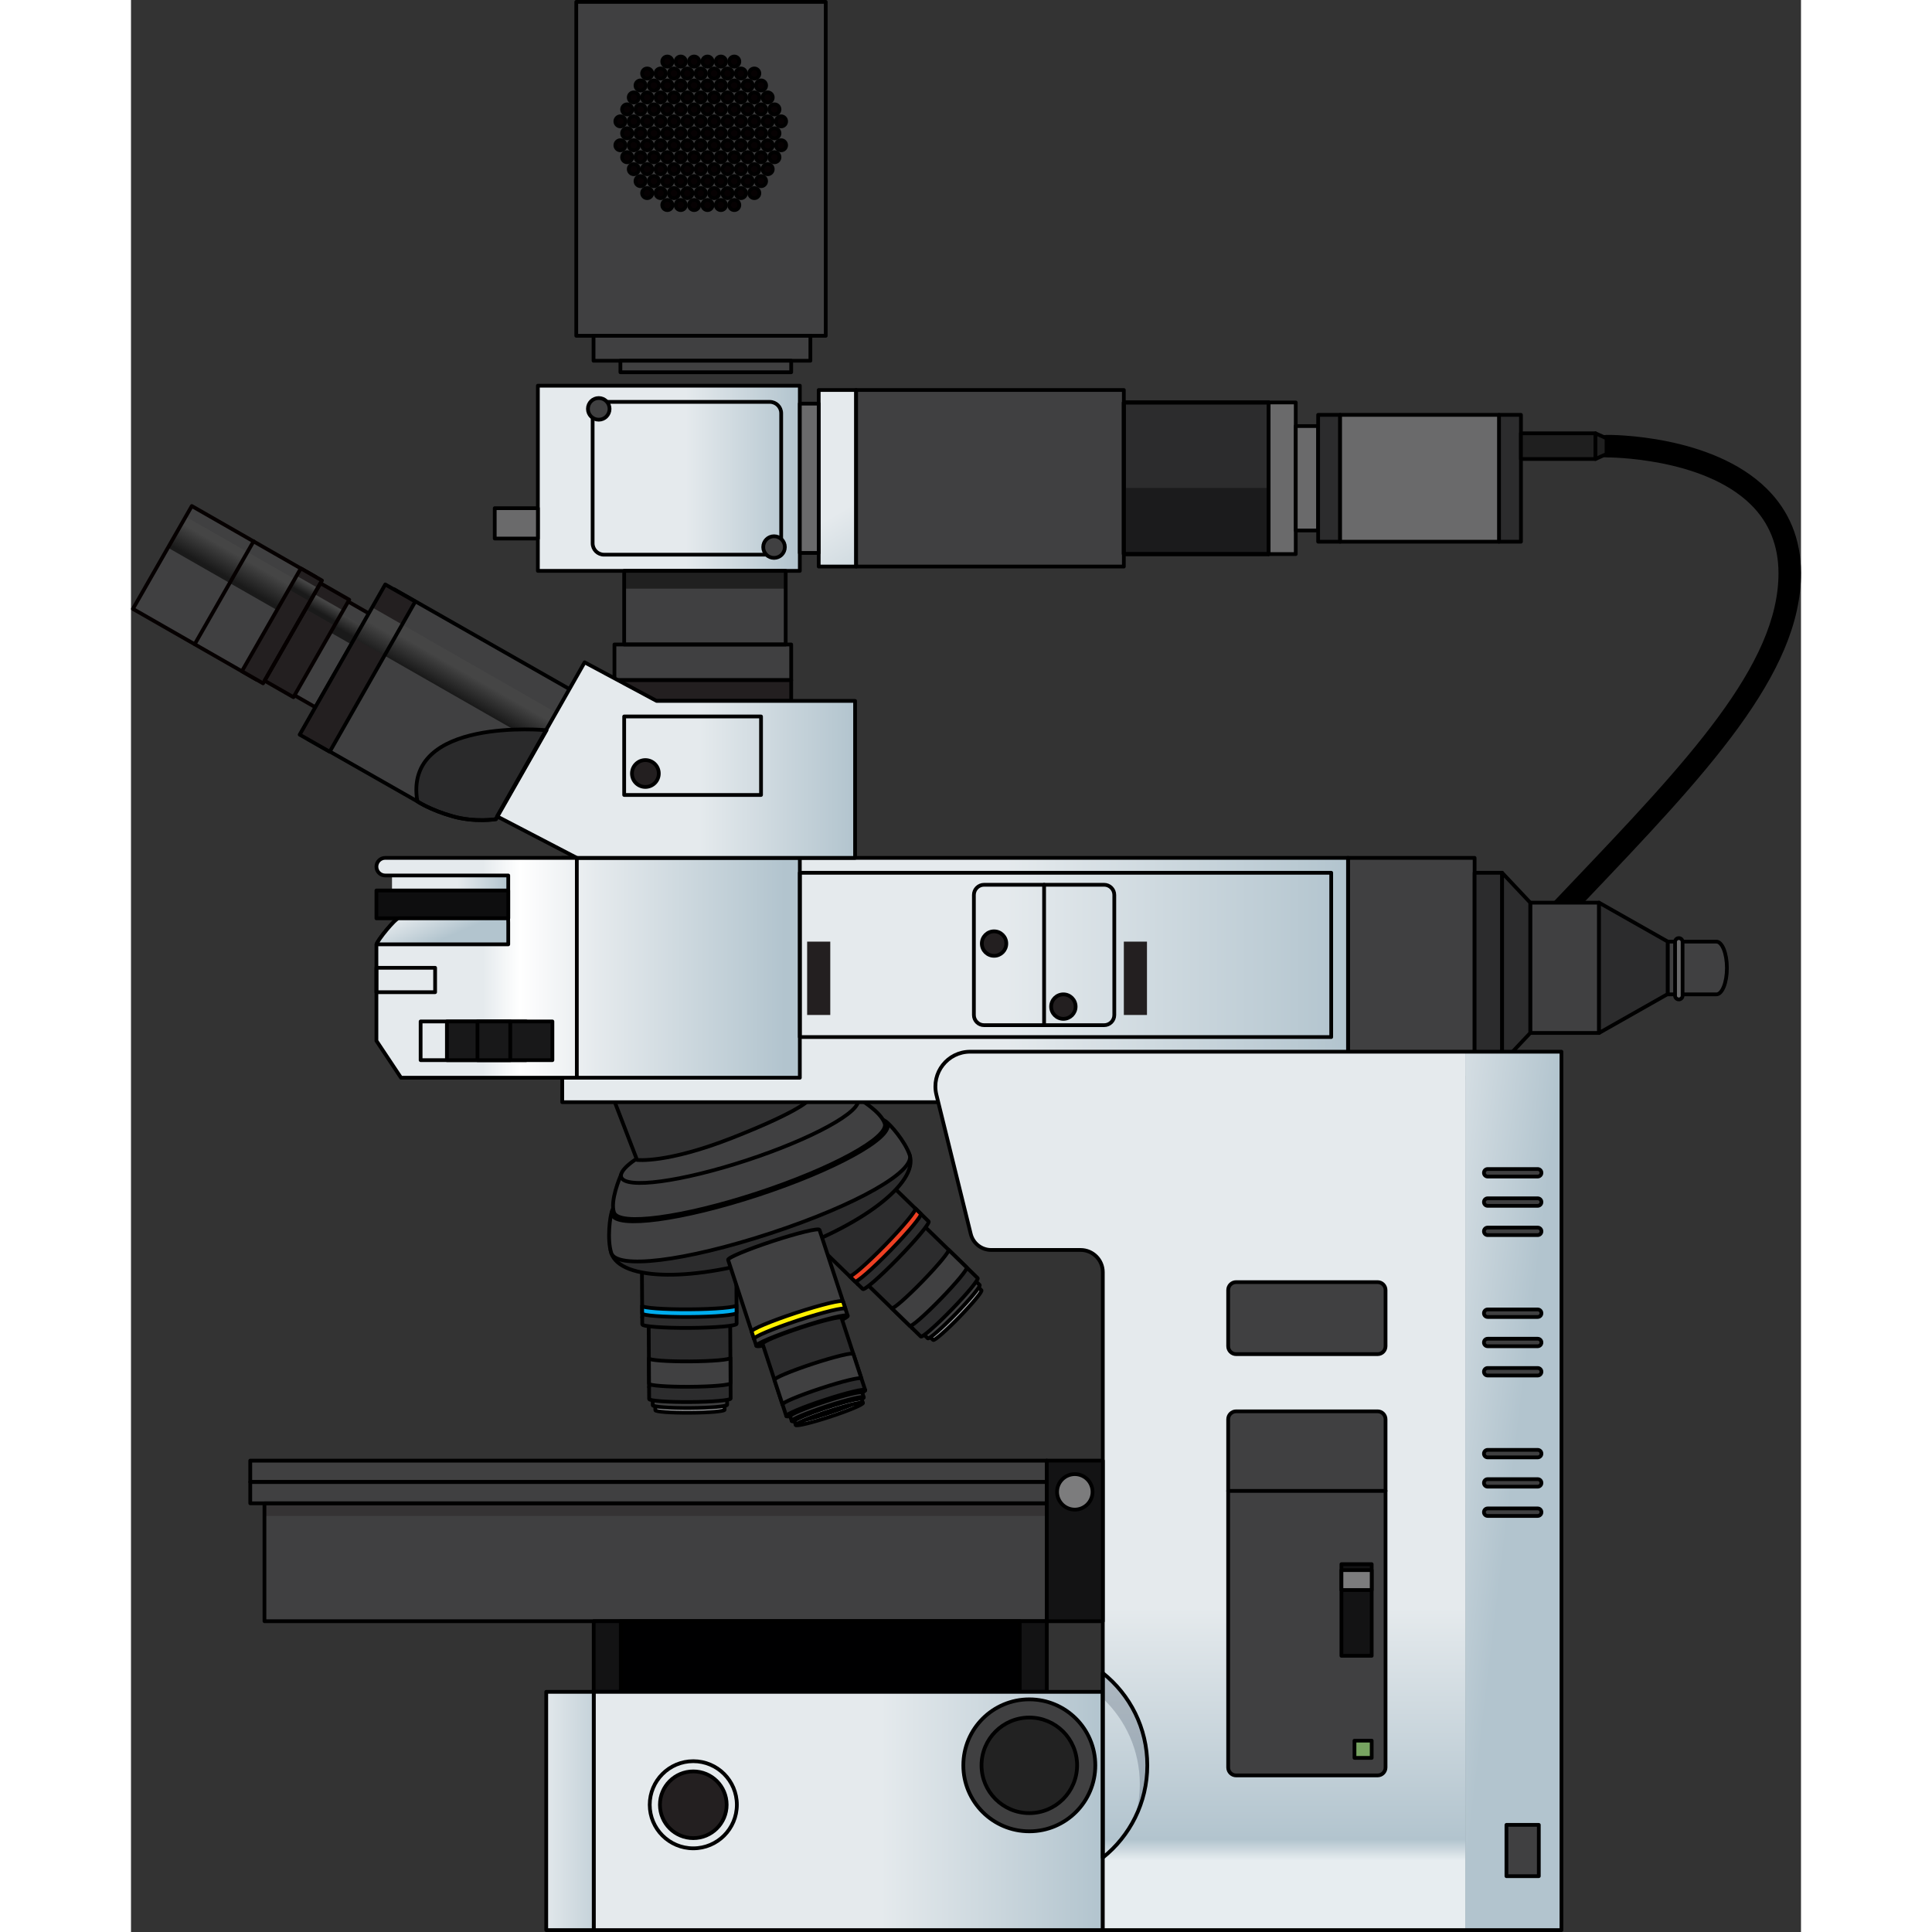 <?xml version="1.0" encoding="utf-8"?>
<!-- Created by: Science Figures, www.sciencefigures.org, Generator: Science Figures Editor -->
<svg version="1.1" id="Layer_1" xmlns="http://www.w3.org/2000/svg" xmlns:xlink="http://www.w3.org/1999/xlink" 
	 width="800px" height="800px" viewBox="0 0 445.077 514.905" enable-background="new 0 0 445.077 514.905"
	 xml:space="preserve">
<rect x="0" y="0" width="445.077" height="514.905" fill="#333333" stroke="none"/>
<g>
	<path stroke="#000000" stroke-linecap="round" stroke-linejoin="round" stroke-miterlimit="10" d="M278.901,406.981
		c-0.189,0-0.382-0.022-0.574-0.067c-1.344-0.316-2.178-1.662-1.861-3.006c17.185-73.053,67.063-125.457,107.143-167.564
		c31.315-32.899,56.05-58.885,55.969-83.668c-0.024-7.414-2.548-13.65-7.5-18.535c-13.029-12.854-38.586-12.737-38.801-12.735
		c-0.009,0-0.019,0-0.027,0c-1.368,0-2.484-1.102-2.499-2.474c-0.015-1.381,1.094-2.511,2.474-2.526
		c1.136-0.023,27.87-0.124,42.365,14.175c5.936,5.855,8.959,13.283,8.988,22.078c0.087,26.792-25.258,53.419-57.347,87.132
		c-39.662,41.669-89.023,93.528-105.897,165.261C281.062,406.204,280.034,406.981,278.901,406.981z"/>
	<g>
		<path fill="#404041" d="M116.96,183.702L97.256,218.32c0,0-5.451,0.939-11.462-0.742c-6.094-1.704-9.478-4.002-9.478-4.002
			l-28.938-16.473l22.786-40.036L116.96,183.702z"/>
		
			<linearGradient id="SVGID_1_" gradientUnits="userSpaceOnUse" x1="552.267" y1="3209.082" x2="537.246" y2="3209.082" gradientTransform="matrix(0.497 -0.868 -1.466 -0.839 4520.676 3342.164)">
			<stop  offset="0.564" style="stop-color:#454545"/>
			<stop  offset="1" style="stop-color:#1A1A1A"/>
		</linearGradient>
		<polygon fill="url(#SVGID_1_)" points="113.399,189.98 108.669,198.249 59.621,170.183 64.351,161.914 		"/>
		<path fill="#2A2A2B" d="M110.747,194.617L110.747,194.617c0,0-38.292-3.666-34.43,18.955v0.004
			c0.018,0.012,3.399,2.302,9.476,4.001c6.011,1.681,11.462,0.742,11.462,0.742L110.747,194.617z"/>
		<path fill="none" stroke="#000000" stroke-linecap="round" stroke-linejoin="round" stroke-miterlimit="10" d="M116.96,183.702
			L97.256,218.32c0,0-5.451,0.939-11.462-0.742c-6.094-1.704-9.478-4.002-9.478-4.002l-28.938-16.473l22.786-40.036L116.96,183.702z
			"/>
		<g>
			<g>
				<g>
					<path fill="#A6A8AB" stroke="#000000" stroke-linecap="round" stroke-linejoin="round" stroke-miterlimit="10" d="
						M218.935,349.255c3.556-3.655,6.679-6.385,6.976-6.096c0.001,0.001,0.001,0.001,0.001,0.001l0.743,0.723v0.001
						c0.298,0.29-2.345,3.486-5.9,7.14c-3.554,3.654-6.678,6.382-6.976,6.096l0,0l0,0l0,0c0,0,0,0-0.001-0.002l-0.745-0.723l0,0
						C212.736,356.107,215.377,352.91,218.935,349.255z"/>
					<path fill="#404041" stroke="#000000" stroke-linecap="round" stroke-linejoin="round" stroke-miterlimit="10" d="
						M217.766,348.118c3.818-3.924,7.172-6.854,7.49-6.544l0,0l0.924,0.898l0,0l0,0v0.002v-0.002
						c0.314,0.315-2.52,3.746-6.335,7.667c-3.818,3.923-7.171,6.852-7.49,6.544h-0.001l-0.925-0.899l0,0
						C211.112,355.474,213.947,352.043,217.766,348.118z"/>
					<path fill="#2C2C2D" stroke="#000000" stroke-linecap="round" stroke-linejoin="round" stroke-miterlimit="10" d="
						M203.18,333.927c4.184-4.301,7.858-7.511,8.206-7.172c0.002,0,0.001,0,0.002,0.002l14.261,13.875h0.001
						c0.348,0.34-2.759,4.101-6.943,8.4c-4.184,4.301-7.858,7.511-8.208,7.172v-0.002l-14.262-13.875
						C195.888,341.987,198.996,338.227,203.18,333.927z"/>
					<path fill="#2C2C2D" stroke="#000000" stroke-linecap="round" stroke-linejoin="round" stroke-miterlimit="10" d="
						M186.127,317.334c4.845-4.978,9.1-8.696,9.502-8.304l16.953,16.495c0.405,0.393-3.194,4.748-8.039,9.727
						c-4.844,4.978-9.099,8.695-9.502,8.302l-16.954-16.494C177.684,326.668,181.282,322.313,186.127,317.334z"/>
					<g>
						<path fill="#404041" stroke="#000000" stroke-linecap="round" stroke-linejoin="round" stroke-miterlimit="10" d="
							M215.786,346.192c-4.184,4.3-7.858,7.51-8.207,7.171c-0.001,0.001,0-0.001-0.001,0l-4.842-4.712
							c0.354,0.334,4.025-2.875,8.205-7.172c4.184-4.3,7.292-8.061,6.944-8.4l4.844,4.712l0,0
							C223.079,338.13,219.971,341.891,215.786,346.192z"/>
						<polygon fill="#404041" stroke="#000000" stroke-linecap="round" stroke-linejoin="round" stroke-miterlimit="10" points="
							208.212,353.978 208.212,353.978 208.212,353.978 						"/>
					</g>
					<g>
						<polygon fill="#404041" stroke="#000000" stroke-linecap="round" stroke-linejoin="round" stroke-miterlimit="10" points="
							193.685,342.237 193.685,342.236 193.685,342.237 						"/>
						<path fill="#EE4023" stroke="#000000" stroke-linecap="round" stroke-linejoin="round" stroke-miterlimit="10" d="
							M202.455,333.221c-4.844,4.978-9.098,8.695-9.502,8.303c-0.001-0.001,0-0.001-0.001-0.001l-1.463-1.423
							c0.41,0.386,4.661-3.328,9.502-8.304c4.844-4.979,8.443-9.333,8.039-9.726l1.465,1.423l0,0
							C210.899,323.889,207.3,328.242,202.455,333.221z"/>
					</g>
				</g>
				<g>
					<path fill="#A6A8AB" stroke="#000000" stroke-linecap="round" stroke-linejoin="round" stroke-miterlimit="10" d="
						M148.962,373.985c5.099-0.031,9.236,0.28,9.238,0.692c0,0-0.001,0,0,0.001l0.006,1.038v0.001
						c0.002,0.414-4.129,0.776-9.228,0.806c-5.099,0.031-9.233-0.278-9.239-0.692l0,0l0,0v-0.001l0-0.001l-0.006-1.039l0,0
						C139.731,374.378,143.863,374.017,148.962,373.985z"/>
					<path fill="#404041" stroke="#000000" stroke-linecap="round" stroke-linejoin="round" stroke-miterlimit="10" d="
						M148.952,372.356c5.475-0.033,9.915,0.299,9.918,0.743v0.001l0.007,1.289l0,0l0,0h0.002h-0.002
						c-0.002,0.445-4.436,0.832-9.908,0.866c-5.474,0.034-9.912-0.299-9.917-0.744h-0.001l-0.007-1.29l0,0
						C139.042,372.778,143.477,372.39,148.952,372.356z"/>
					<path fill="#2C2C2D" stroke="#000000" stroke-linecap="round" stroke-linejoin="round" stroke-miterlimit="10" d="
						M148.826,352.004c6-0.037,10.866,0.329,10.869,0.815c0,0-0.001,0-0.002,0l0.123,19.898v0.001
						c0.004,0.487-4.856,0.912-10.857,0.949c-5.999,0.036-10.865-0.329-10.868-0.815c0,0,0-0.001,0.002-0.001l-0.125-19.898
						C137.966,352.466,142.827,352.042,148.826,352.004z"/>
					<path fill="#2C2C2D" stroke="#000000" stroke-linecap="round" stroke-linejoin="round" stroke-miterlimit="10" d="
						M148.681,328.213c6.946-0.043,12.58,0.379,12.584,0.942l0.145,23.654c0.003,0.563-5.625,1.055-12.571,1.098
						c-6.947,0.043-12.581-0.38-12.584-0.944l-0.145-23.653C136.107,328.748,141.734,328.256,148.681,328.213z"/>
					<g>
						<path fill="#404041" stroke="#000000" stroke-linecap="round" stroke-linejoin="round" stroke-miterlimit="10" d="
							M148.935,369.593c-6,0.038-10.866-0.327-10.869-0.814v-0.002l-0.041-6.756c0.012,0.488,4.873,0.85,10.869,0.814
							c5.998-0.037,10.86-0.462,10.857-0.948l0.041,6.758l0,0C159.796,369.131,154.933,369.555,148.935,369.593z"/>
						<polygon fill="#404041" stroke="#000000" stroke-linecap="round" stroke-linejoin="round" stroke-miterlimit="10" points="
							138.073,369.661 138.073,369.661 138.073,369.661 						"/>
					</g>
					<g>
						<polygon fill="#404041" stroke="#000000" stroke-linecap="round" stroke-linejoin="round" stroke-miterlimit="10" points="
							136.244,351.072 136.244,351.072 136.244,351.072 						"/>
						<path fill="#00ADEE" stroke="#000000" stroke-linecap="round" stroke-linejoin="round" stroke-miterlimit="10" d="
							M148.82,350.995c-6.946,0.041-12.58-0.381-12.584-0.943l0.001-0.002l-0.013-2.04c0.014,0.563,5.642,0.985,12.583,0.941
							c6.947-0.042,12.575-0.534,12.572-1.096l0.013,2.042l0,0C161.395,350.46,155.768,350.952,148.82,350.995z"/>
					</g>
				</g>
				<path fill="#2C2C2D" stroke="#000000" stroke-linecap="round" stroke-linejoin="round" stroke-miterlimit="10" d="
					M128.008,333.969c2.459,7.488,22.255,7.71,44.214,0.499c21.96-7.213,37.766-19.132,35.306-26.62
					c-2.459-7.489-22.256-7.712-44.214-0.5C141.355,314.561,125.548,326.48,128.008,333.969z"/>
				<path fill="#404041" stroke="#000000" stroke-linecap="round" stroke-linejoin="round" stroke-miterlimit="10" d="
					M128.004,333.951c-1.194-3.672-0.303-9.957,0.144-11.009l36.538-12.003l36.537-12.002c0.985,0.582,5.099,5.237,6.304,8.906
					c1.417,4.314-13.825,13.197-37.021,20.817c-23.197,7.619-41.082,9.618-42.5,5.305
					C128.006,333.962,128.005,333.956,128.004,333.951z"/>
				<path fill="#D0D2D3" stroke="#000000" stroke-linecap="round" stroke-linejoin="round" stroke-miterlimit="10" d="
					M128.188,323.697c1.239,3.773,18.686,1.432,38.969-5.231c20.283-6.662,35.72-15.124,34.481-18.895
					c-1.24-3.772-18.687-1.431-38.969,5.234C142.386,311.464,126.948,319.925,128.188,323.697z"/>
				<path fill="#404041" stroke="#000000" stroke-linecap="round" stroke-linejoin="round" stroke-miterlimit="10" d="
					M128.709,323.117c-1.025-3.154,1.515-9.138,1.9-10.041L162,302.763l31.39-10.311c0.847,0.5,6.454,3.818,7.49,6.97
					c1.216,3.707-13.95,12.018-33.879,18.565c-19.928,6.546-37.07,8.846-38.288,5.14
					C128.712,323.125,128.71,323.121,128.709,323.117z"/>
				<path fill="#404041" stroke="#000000" stroke-linecap="round" stroke-linejoin="round" stroke-miterlimit="10" d="
					M130.644,313.723c1.065,3.241,16.054,1.229,33.479-4.495c17.427-5.725,30.688-12.992,29.622-16.233
					c-1.065-3.239-16.052-1.228-33.477,4.497C142.841,303.213,129.579,310.481,130.644,313.723z"/>
				<g>
					<path fill="#404041" stroke="#000000" stroke-linecap="round" stroke-linejoin="round" stroke-miterlimit="10" d="
						M170.989,330.785c6.726-2.209,12.325-3.558,12.504-3.012l7.524,22.904l-24.359,8.001l-7.524-22.904
						C158.955,335.228,164.263,332.996,170.989,330.785z"/>
					<path fill="#A6A8AB" stroke="#000000" stroke-linecap="round" stroke-linejoin="round" stroke-miterlimit="10" d="
						M166.659,358.678c0.179,0.546,5.777-0.802,12.504-3.012c6.726-2.21,12.034-4.444,11.855-4.989
						c-0.179-0.546-5.777,0.803-12.504,3.012C171.787,355.899,166.481,358.132,166.659,358.678z"/>
					<path fill="#2C2C2D" stroke="#000000" stroke-linecap="round" stroke-linejoin="round" stroke-miterlimit="10" d="
						M168.32,358.133c-0.156-0.471,4.429-2.401,10.239-4.309c5.808-1.907,10.643-3.074,10.798-2.602l0,0.001l6.329,19.269
						l-21.037,6.91L168.32,358.133L168.32,358.133L168.32,358.133z"/>
					<path fill="#A6A8AB" stroke="#000000" stroke-linecap="round" stroke-linejoin="round" stroke-miterlimit="10" d="
						M174.649,377.401c0.154,0.472,4.99-0.693,10.799-2.602c5.81-1.909,10.393-3.837,10.239-4.308
						c-0.155-0.472-4.991,0.693-10.801,2.601C179.078,375.002,174.493,376.929,174.649,377.401z"/>
					<g>
						<polygon fill="#404041" stroke="#000000" stroke-linecap="round" stroke-linejoin="round" stroke-miterlimit="10" points="
							173.634,374.311 173.634,374.311 173.634,374.311 						"/>
						<path fill="#404041" stroke="#000000" stroke-linecap="round" stroke-linejoin="round" stroke-miterlimit="10" d="
							M181.723,363.458c5.81-1.908,10.644-3.074,10.798-2.602v0.001l2.148,6.543c-0.162-0.468-4.992,0.697-10.797,2.604
							c-5.809,1.907-10.393,3.837-10.238,4.307l-2.149-6.544v-0.001C171.328,367.295,175.913,365.367,181.723,363.458z"/>
					</g>
					<g>
						<polygon fill="#404041" stroke="#000000" stroke-linecap="round" stroke-linejoin="round" stroke-miterlimit="10" points="
							166.057,356.847 166.057,356.846 166.057,356.847 						"/>
						<path fill="#FFF100" stroke="#000000" stroke-linecap="round" stroke-linejoin="round" stroke-miterlimit="10" d="
							M177.261,349.88c6.727-2.209,12.326-3.558,12.504-3.013v0.001l0.65,1.976c-0.188-0.541-5.782,0.807-12.505,3.014
							c-6.725,2.21-12.033,4.444-11.853,4.989l-0.65-1.977v-0.001C165.228,354.322,170.535,352.089,177.261,349.88z"/>
					</g>
					<path fill="#404041" stroke="#000000" stroke-linecap="round" stroke-linejoin="round" stroke-miterlimit="10" d="
						M175.687,377.463c-0.142-0.43,4.042-2.192,9.344-3.932c5.301-1.743,9.713-2.805,9.856-2.375l0,0l0,0l0.408,1.25l-19.196,6.306
						L175.687,377.463L175.687,377.463L175.687,377.463z"/>
					<path fill="#404041" stroke="#000000" stroke-linecap="round" stroke-linejoin="round" stroke-miterlimit="10" d="
						M176.098,378.711c0.141,0.43,4.553-0.633,9.856-2.374c5.3-1.742,9.483-3.502,9.341-3.932c-0.141-0.43-4.552,0.633-9.854,2.374
						C180.138,376.522,175.957,378.281,176.098,378.711z"/>
					<path fill="#A6A8AB" stroke="#000000" stroke-linecap="round" stroke-linejoin="round" stroke-miterlimit="10" d="
						M176.847,378.771c-0.132-0.399,3.765-2.04,8.703-3.662c4.937-1.622,9.048-2.612,9.178-2.212v0.001l0.332,1.007l-17.883,5.874
						L176.847,378.771L176.847,378.771L176.847,378.771z"/>
					<path fill="#A6A8AB" stroke="#000000" stroke-linecap="round" stroke-linejoin="round" stroke-miterlimit="10" d="
						M177.177,379.777c0.132,0.402,4.241-0.588,9.18-2.21c4.937-1.623,8.834-3.263,8.703-3.662c-0.132-0.402-4.242,0.588-9.18,2.21
						C180.941,377.737,177.045,379.376,177.177,379.777z"/>
					<path d="M194.424,373.834c-1.17,0.69-4.385,1.965-8.233,3.229c-3.848,1.265-7.193,2.144-8.544,2.282
						c1.17-0.691,4.385-1.966,8.233-3.231C189.728,374.851,193.073,373.971,194.424,373.834z"/>
				</g>
			</g>
		</g>
		<path fill="#313132" stroke="#000000" stroke-linecap="round" stroke-linejoin="round" stroke-miterlimit="10" d="
			M128.939,293.742l5.924,15.391c0,0,7.861,0.99,25.288-5.851s20.051-9.706,20.051-9.706l-3.413-14.858L128.939,293.742z"/>
		
			<rect x="324.352" y="228.636" fill="#404041" stroke="#000000" stroke-linecap="round" stroke-linejoin="round" stroke-miterlimit="10" width="33.738" height="58.597"/>
		
			<rect x="358.089" y="232.602" fill="#2C2C2D" stroke="#000000" stroke-linecap="round" stroke-linejoin="round" stroke-miterlimit="10" width="7.329" height="50.663"/>
		
			<rect x="372.919" y="240.568" fill="#404041" stroke="#000000" stroke-linecap="round" stroke-linejoin="round" stroke-miterlimit="10" width="18.333" height="34.732"/>
		<polygon fill="#2C2C2D" stroke="#000000" stroke-linecap="round" stroke-linejoin="round" stroke-miterlimit="10" points="
			409.585,264.911 391.252,275.3 391.252,240.568 409.585,250.957 		"/>
		<polygon fill="#2C2C2D" stroke="#000000" stroke-linecap="round" stroke-linejoin="round" stroke-miterlimit="10" points="
			372.919,275.3 365.419,283.266 365.419,232.602 372.919,240.568 		"/>
		<linearGradient id="SVGID_2_" gradientUnits="userSpaceOnUse" x1="69.562" y1="235.331" x2="100.542" y2="235.331">
			<stop  offset="0.564" style="stop-color:#E5EAED"/>
			<stop  offset="1" style="stop-color:#B2C4CE"/>
		</linearGradient>
		<rect x="69.562" y="233.328" fill="url(#SVGID_2_)" width="30.979" height="4.006"/>
		<linearGradient id="SVGID_3_" gradientUnits="userSpaceOnUse" x1="108.439" y1="127.468" x2="178.253" y2="127.468">
			<stop  offset="0.564" style="stop-color:#E5EAED"/>
			<stop  offset="1" style="stop-color:#B2C4CE"/>
		</linearGradient>
		<rect x="108.439" y="102.791" fill="url(#SVGID_3_)" width="69.813" height="49.355"/>
		
			<rect x="108.439" y="102.791" fill="none" stroke="#000000" stroke-linecap="round" stroke-linejoin="round" stroke-miterlimit="10" width="69.813" height="49.355"/>
		<path fill="none" stroke="#000000" stroke-linecap="round" stroke-linejoin="round" stroke-miterlimit="10" d="M173.283,147.827
			h-47.216c-1.677,0-3.037-1.36-3.037-3.037v-37.681h47.216c1.677,0,3.037,1.36,3.037,3.037V147.827z"/>
		<rect x="118.668" y="0.5" fill="#404041" width="66.489" height="88.993"/>
		<g>
			
				<circle fill="#060102" stroke="#000000" stroke-linecap="round" stroke-linejoin="round" stroke-miterlimit="10" cx="142.939" cy="16.407" r="1.348"/>
			
				<circle fill="#060102" stroke="#000000" stroke-linecap="round" stroke-linejoin="round" stroke-miterlimit="10" cx="141.154" cy="19.594" r="1.348"/>
			
				<circle fill="#060102" stroke="#000000" stroke-linecap="round" stroke-linejoin="round" stroke-miterlimit="10" cx="146.507" cy="16.407" r="1.348"/>
			
				<circle fill="#060102" stroke="#000000" stroke-linecap="round" stroke-linejoin="round" stroke-miterlimit="10" cx="150.076" cy="16.407" r="1.348"/>
			
				<circle fill="#060102" stroke="#000000" stroke-linecap="round" stroke-linejoin="round" stroke-miterlimit="10" cx="153.645" cy="16.407" r="1.348"/>
			
				<circle fill="#060102" stroke="#000000" stroke-linecap="round" stroke-linejoin="round" stroke-miterlimit="10" cx="157.213" cy="16.407" r="1.348"/>
			
				<circle fill="#060102" stroke="#000000" stroke-linecap="round" stroke-linejoin="round" stroke-miterlimit="10" cx="160.782" cy="16.407" r="1.348"/>
			
				<circle fill="#060102" stroke="#000000" stroke-linecap="round" stroke-linejoin="round" stroke-miterlimit="10" cx="137.569" cy="19.594" r="1.348"/>
			
				<circle fill="#060102" stroke="#000000" stroke-linecap="round" stroke-linejoin="round" stroke-miterlimit="10" cx="144.706" cy="19.594" r="1.348"/>
			
				<circle fill="#060102" stroke="#000000" stroke-linecap="round" stroke-linejoin="round" stroke-miterlimit="10" cx="148.275" cy="19.594" r="1.348"/>
			
				<circle fill="#060102" stroke="#000000" stroke-linecap="round" stroke-linejoin="round" stroke-miterlimit="10" cx="151.843" cy="19.594" r="1.348"/>
			
				<circle fill="#060102" stroke="#000000" stroke-linecap="round" stroke-linejoin="round" stroke-miterlimit="10" cx="155.412" cy="19.594" r="1.348"/>
			
				<circle fill="#060102" stroke="#000000" stroke-linecap="round" stroke-linejoin="round" stroke-miterlimit="10" cx="158.981" cy="19.594" r="1.348"/>
			
				<circle fill="#060102" stroke="#000000" stroke-linecap="round" stroke-linejoin="round" stroke-miterlimit="10" cx="162.549" cy="19.594" r="1.348"/>
			
				<circle fill="#060102" stroke="#000000" stroke-linecap="round" stroke-linejoin="round" stroke-miterlimit="10" cx="166.118" cy="19.594" r="1.348"/>
			
				<circle fill="#060102" stroke="#000000" stroke-linecap="round" stroke-linejoin="round" stroke-miterlimit="10" cx="135.802" cy="22.781" r="1.348"/>
			
				<circle fill="#060102" stroke="#000000" stroke-linecap="round" stroke-linejoin="round" stroke-miterlimit="10" cx="139.37" cy="22.781" r="1.348"/>
			
				<circle fill="#060102" stroke="#000000" stroke-linecap="round" stroke-linejoin="round" stroke-miterlimit="10" cx="142.939" cy="22.781" r="1.348"/>
			
				<circle fill="#060102" stroke="#000000" stroke-linecap="round" stroke-linejoin="round" stroke-miterlimit="10" cx="141.154" cy="25.967" r="1.348"/>
			
				<circle fill="#060102" stroke="#000000" stroke-linecap="round" stroke-linejoin="round" stroke-miterlimit="10" cx="146.507" cy="22.781" r="1.348"/>
			
				<circle fill="#060102" stroke="#000000" stroke-linecap="round" stroke-linejoin="round" stroke-miterlimit="10" cx="150.076" cy="22.781" r="1.348"/>
			
				<circle fill="#060102" stroke="#000000" stroke-linecap="round" stroke-linejoin="round" stroke-miterlimit="10" cx="153.645" cy="22.781" r="1.348"/>
			
				<circle fill="#060102" stroke="#000000" stroke-linecap="round" stroke-linejoin="round" stroke-miterlimit="10" cx="157.213" cy="22.781" r="1.348"/>
			
				<circle fill="#060102" stroke="#000000" stroke-linecap="round" stroke-linejoin="round" stroke-miterlimit="10" cx="160.782" cy="22.781" r="1.348"/>
			
				<circle fill="#060102" stroke="#000000" stroke-linecap="round" stroke-linejoin="round" stroke-miterlimit="10" cx="164.35" cy="22.781" r="1.348"/>
			
				<circle fill="#060102" stroke="#000000" stroke-linecap="round" stroke-linejoin="round" stroke-miterlimit="10" cx="167.919" cy="22.781" r="1.348"/>
			
				<circle fill="#060102" stroke="#000000" stroke-linecap="round" stroke-linejoin="round" stroke-miterlimit="10" cx="134" cy="25.967" r="1.348"/>
			
				<circle fill="#060102" stroke="#000000" stroke-linecap="round" stroke-linejoin="round" stroke-miterlimit="10" cx="137.569" cy="25.967" r="1.348"/>
			
				<circle fill="#060102" stroke="#000000" stroke-linecap="round" stroke-linejoin="round" stroke-miterlimit="10" cx="144.706" cy="25.967" r="1.348"/>
			
				<circle fill="#060102" stroke="#000000" stroke-linecap="round" stroke-linejoin="round" stroke-miterlimit="10" cx="148.275" cy="25.967" r="1.348"/>
			
				<circle fill="#060102" stroke="#000000" stroke-linecap="round" stroke-linejoin="round" stroke-miterlimit="10" cx="151.843" cy="25.967" r="1.348"/>
			
				<circle fill="#060102" stroke="#000000" stroke-linecap="round" stroke-linejoin="round" stroke-miterlimit="10" cx="155.412" cy="25.967" r="1.348"/>
			
				<circle fill="#060102" stroke="#000000" stroke-linecap="round" stroke-linejoin="round" stroke-miterlimit="10" cx="158.981" cy="25.967" r="1.348"/>
			
				<circle fill="#060102" stroke="#000000" stroke-linecap="round" stroke-linejoin="round" stroke-miterlimit="10" cx="162.549" cy="25.967" r="1.348"/>
			
				<circle fill="#060102" stroke="#000000" stroke-linecap="round" stroke-linejoin="round" stroke-miterlimit="10" cx="166.118" cy="25.967" r="1.348"/>
			
				<circle fill="#060102" stroke="#000000" stroke-linecap="round" stroke-linejoin="round" stroke-miterlimit="10" cx="169.686" cy="25.967" r="1.348"/>
			
				<circle fill="#060102" stroke="#000000" stroke-linecap="round" stroke-linejoin="round" stroke-miterlimit="10" cx="132.233" cy="29.154" r="1.348"/>
			
				<circle fill="#060102" stroke="#000000" stroke-linecap="round" stroke-linejoin="round" stroke-miterlimit="10" cx="135.802" cy="29.154" r="1.348"/>
			
				<circle fill="#060102" stroke="#000000" stroke-linecap="round" stroke-linejoin="round" stroke-miterlimit="10" cx="139.37" cy="29.154" r="1.348"/>
			
				<circle fill="#060102" stroke="#000000" stroke-linecap="round" stroke-linejoin="round" stroke-miterlimit="10" cx="142.939" cy="29.154" r="1.348"/>
			
				<circle fill="#060102" stroke="#000000" stroke-linecap="round" stroke-linejoin="round" stroke-miterlimit="10" cx="141.154" cy="32.341" r="1.348"/>
			
				<circle fill="#060102" stroke="#000000" stroke-linecap="round" stroke-linejoin="round" stroke-miterlimit="10" cx="146.507" cy="29.154" r="1.348"/>
			
				<circle fill="#060102" stroke="#000000" stroke-linecap="round" stroke-linejoin="round" stroke-miterlimit="10" cx="150.076" cy="29.154" r="1.348"/>
			
				<circle fill="#060102" stroke="#000000" stroke-linecap="round" stroke-linejoin="round" stroke-miterlimit="10" cx="153.645" cy="29.154" r="1.348"/>
			
				<circle fill="#060102" stroke="#000000" stroke-linecap="round" stroke-linejoin="round" stroke-miterlimit="10" cx="157.213" cy="29.154" r="1.348"/>
			
				<circle fill="#060102" stroke="#000000" stroke-linecap="round" stroke-linejoin="round" stroke-miterlimit="10" cx="160.782" cy="29.154" r="1.348"/>
			
				<circle fill="#060102" stroke="#000000" stroke-linecap="round" stroke-linejoin="round" stroke-miterlimit="10" cx="164.35" cy="29.154" r="1.348"/>
			
				<circle fill="#060102" stroke="#000000" stroke-linecap="round" stroke-linejoin="round" stroke-miterlimit="10" cx="167.919" cy="29.154" r="1.348"/>
			
				<circle fill="#060102" stroke="#000000" stroke-linecap="round" stroke-linejoin="round" stroke-miterlimit="10" cx="171.487" cy="29.154" r="1.348"/>
			
				<circle fill="#060102" stroke="#000000" stroke-linecap="round" stroke-linejoin="round" stroke-miterlimit="10" cx="130.432" cy="32.341" r="1.348"/>
			
				<circle fill="#060102" stroke="#000000" stroke-linecap="round" stroke-linejoin="round" stroke-miterlimit="10" cx="134" cy="32.341" r="1.348"/>
			
				<circle fill="#060102" stroke="#000000" stroke-linecap="round" stroke-linejoin="round" stroke-miterlimit="10" cx="137.569" cy="32.341" r="1.348"/>
			
				<circle fill="#060102" stroke="#000000" stroke-linecap="round" stroke-linejoin="round" stroke-miterlimit="10" cx="144.706" cy="32.341" r="1.348"/>
			
				<circle fill="#060102" stroke="#000000" stroke-linecap="round" stroke-linejoin="round" stroke-miterlimit="10" cx="148.275" cy="32.341" r="1.348"/>
			
				<circle fill="#060102" stroke="#000000" stroke-linecap="round" stroke-linejoin="round" stroke-miterlimit="10" cx="151.843" cy="32.341" r="1.348"/>
			
				<circle fill="#060102" stroke="#000000" stroke-linecap="round" stroke-linejoin="round" stroke-miterlimit="10" cx="155.412" cy="32.341" r="1.348"/>
			
				<circle fill="#060102" stroke="#000000" stroke-linecap="round" stroke-linejoin="round" stroke-miterlimit="10" cx="158.981" cy="32.341" r="1.348"/>
			
				<circle fill="#060102" stroke="#000000" stroke-linecap="round" stroke-linejoin="round" stroke-miterlimit="10" cx="162.549" cy="32.341" r="1.348"/>
			
				<circle fill="#060102" stroke="#000000" stroke-linecap="round" stroke-linejoin="round" stroke-miterlimit="10" cx="166.118" cy="32.341" r="1.348"/>
			
				<circle fill="#060102" stroke="#000000" stroke-linecap="round" stroke-linejoin="round" stroke-miterlimit="10" cx="169.686" cy="32.341" r="1.348"/>
			
				<circle fill="#060102" stroke="#000000" stroke-linecap="round" stroke-linejoin="round" stroke-miterlimit="10" cx="173.255" cy="32.341" r="1.348"/>
			
				<circle fill="#060102" stroke="#000000" stroke-linecap="round" stroke-linejoin="round" stroke-miterlimit="10" cx="132.233" cy="35.527" r="1.348"/>
			
				<circle fill="#060102" stroke="#000000" stroke-linecap="round" stroke-linejoin="round" stroke-miterlimit="10" cx="135.802" cy="35.527" r="1.348"/>
			
				<circle fill="#060102" stroke="#000000" stroke-linecap="round" stroke-linejoin="round" stroke-miterlimit="10" cx="139.37" cy="35.527" r="1.348"/>
			
				<circle fill="#060102" stroke="#000000" stroke-linecap="round" stroke-linejoin="round" stroke-miterlimit="10" cx="142.939" cy="35.527" r="1.348"/>
			
				<circle fill="#060102" stroke="#000000" stroke-linecap="round" stroke-linejoin="round" stroke-miterlimit="10" cx="141.154" cy="38.714" r="1.348"/>
			
				<circle fill="#060102" stroke="#000000" stroke-linecap="round" stroke-linejoin="round" stroke-miterlimit="10" cx="146.507" cy="35.527" r="1.348"/>
			
				<circle fill="#060102" stroke="#000000" stroke-linecap="round" stroke-linejoin="round" stroke-miterlimit="10" cx="150.076" cy="35.527" r="1.348"/>
			
				<circle fill="#060102" stroke="#000000" stroke-linecap="round" stroke-linejoin="round" stroke-miterlimit="10" cx="153.645" cy="35.527" r="1.348"/>
			
				<circle fill="#060102" stroke="#000000" stroke-linecap="round" stroke-linejoin="round" stroke-miterlimit="10" cx="157.213" cy="35.527" r="1.348"/>
			
				<circle fill="#060102" stroke="#000000" stroke-linecap="round" stroke-linejoin="round" stroke-miterlimit="10" cx="160.782" cy="35.527" r="1.348"/>
			
				<circle fill="#060102" stroke="#000000" stroke-linecap="round" stroke-linejoin="round" stroke-miterlimit="10" cx="164.35" cy="35.527" r="1.348"/>
			
				<circle fill="#060102" stroke="#000000" stroke-linecap="round" stroke-linejoin="round" stroke-miterlimit="10" cx="167.919" cy="35.527" r="1.348"/>
			
				<circle fill="#060102" stroke="#000000" stroke-linecap="round" stroke-linejoin="round" stroke-miterlimit="10" cx="171.487" cy="35.527" r="1.348"/>
			
				<circle fill="#060102" stroke="#000000" stroke-linecap="round" stroke-linejoin="round" stroke-miterlimit="10" cx="130.432" cy="38.714" r="1.348"/>
			
				<circle fill="#060102" stroke="#000000" stroke-linecap="round" stroke-linejoin="round" stroke-miterlimit="10" cx="134" cy="38.714" r="1.348"/>
			
				<circle fill="#060102" stroke="#000000" stroke-linecap="round" stroke-linejoin="round" stroke-miterlimit="10" cx="137.569" cy="38.714" r="1.348"/>
			
				<circle fill="#060102" stroke="#000000" stroke-linecap="round" stroke-linejoin="round" stroke-miterlimit="10" cx="144.706" cy="38.714" r="1.348"/>
			
				<circle fill="#060102" stroke="#000000" stroke-linecap="round" stroke-linejoin="round" stroke-miterlimit="10" cx="148.275" cy="38.714" r="1.348"/>
			
				<circle fill="#060102" stroke="#000000" stroke-linecap="round" stroke-linejoin="round" stroke-miterlimit="10" cx="151.843" cy="38.714" r="1.348"/>
			
				<circle fill="#060102" stroke="#000000" stroke-linecap="round" stroke-linejoin="round" stroke-miterlimit="10" cx="155.412" cy="38.714" r="1.348"/>
			
				<circle fill="#060102" stroke="#000000" stroke-linecap="round" stroke-linejoin="round" stroke-miterlimit="10" cx="158.981" cy="38.714" r="1.348"/>
			
				<circle fill="#060102" stroke="#000000" stroke-linecap="round" stroke-linejoin="round" stroke-miterlimit="10" cx="162.549" cy="38.714" r="1.348"/>
			
				<circle fill="#060102" stroke="#000000" stroke-linecap="round" stroke-linejoin="round" stroke-miterlimit="10" cx="166.118" cy="38.714" r="1.348"/>
			
				<circle fill="#060102" stroke="#000000" stroke-linecap="round" stroke-linejoin="round" stroke-miterlimit="10" cx="169.686" cy="38.714" r="1.348"/>
			
				<circle fill="#060102" stroke="#000000" stroke-linecap="round" stroke-linejoin="round" stroke-miterlimit="10" cx="173.255" cy="38.714" r="1.348"/>
			
				<circle fill="#060102" stroke="#000000" stroke-linecap="round" stroke-linejoin="round" stroke-miterlimit="10" cx="132.233" cy="41.901" r="1.348"/>
			
				<circle fill="#060102" stroke="#000000" stroke-linecap="round" stroke-linejoin="round" stroke-miterlimit="10" cx="135.802" cy="41.901" r="1.348"/>
			
				<circle fill="#060102" stroke="#000000" stroke-linecap="round" stroke-linejoin="round" stroke-miterlimit="10" cx="139.37" cy="41.901" r="1.348"/>
			
				<circle fill="#060102" stroke="#000000" stroke-linecap="round" stroke-linejoin="round" stroke-miterlimit="10" cx="142.939" cy="41.901" r="1.348"/>
			
				<circle fill="#060102" stroke="#000000" stroke-linecap="round" stroke-linejoin="round" stroke-miterlimit="10" cx="141.154" cy="45.087" r="1.348"/>
			
				<circle fill="#060102" stroke="#000000" stroke-linecap="round" stroke-linejoin="round" stroke-miterlimit="10" cx="146.507" cy="41.901" r="1.348"/>
			
				<circle fill="#060102" stroke="#000000" stroke-linecap="round" stroke-linejoin="round" stroke-miterlimit="10" cx="150.076" cy="41.901" r="1.348"/>
			
				<circle fill="#060102" stroke="#000000" stroke-linecap="round" stroke-linejoin="round" stroke-miterlimit="10" cx="153.645" cy="41.901" r="1.348"/>
			
				<circle fill="#060102" stroke="#000000" stroke-linecap="round" stroke-linejoin="round" stroke-miterlimit="10" cx="157.213" cy="41.901" r="1.348"/>
			
				<circle fill="#060102" stroke="#000000" stroke-linecap="round" stroke-linejoin="round" stroke-miterlimit="10" cx="160.782" cy="41.901" r="1.348"/>
			
				<circle fill="#060102" stroke="#000000" stroke-linecap="round" stroke-linejoin="round" stroke-miterlimit="10" cx="164.35" cy="41.901" r="1.348"/>
			
				<circle fill="#060102" stroke="#000000" stroke-linecap="round" stroke-linejoin="round" stroke-miterlimit="10" cx="167.919" cy="41.901" r="1.348"/>
			
				<circle fill="#060102" stroke="#000000" stroke-linecap="round" stroke-linejoin="round" stroke-miterlimit="10" cx="171.487" cy="41.901" r="1.348"/>
			
				<circle fill="#060102" stroke="#000000" stroke-linecap="round" stroke-linejoin="round" stroke-miterlimit="10" cx="134" cy="45.087" r="1.348"/>
			
				<circle fill="#060102" stroke="#000000" stroke-linecap="round" stroke-linejoin="round" stroke-miterlimit="10" cx="137.569" cy="45.087" r="1.348"/>
			
				<circle fill="#060102" stroke="#000000" stroke-linecap="round" stroke-linejoin="round" stroke-miterlimit="10" cx="144.706" cy="45.087" r="1.348"/>
			
				<circle fill="#060102" stroke="#000000" stroke-linecap="round" stroke-linejoin="round" stroke-miterlimit="10" cx="148.275" cy="45.087" r="1.348"/>
			
				<circle fill="#060102" stroke="#000000" stroke-linecap="round" stroke-linejoin="round" stroke-miterlimit="10" cx="151.843" cy="45.087" r="1.348"/>
			
				<circle fill="#060102" stroke="#000000" stroke-linecap="round" stroke-linejoin="round" stroke-miterlimit="10" cx="155.412" cy="45.087" r="1.348"/>
			
				<circle fill="#060102" stroke="#000000" stroke-linecap="round" stroke-linejoin="round" stroke-miterlimit="10" cx="158.981" cy="45.087" r="1.348"/>
			
				<circle fill="#060102" stroke="#000000" stroke-linecap="round" stroke-linejoin="round" stroke-miterlimit="10" cx="162.549" cy="45.087" r="1.348"/>
			
				<circle fill="#060102" stroke="#000000" stroke-linecap="round" stroke-linejoin="round" stroke-miterlimit="10" cx="166.118" cy="45.087" r="1.348"/>
			
				<circle fill="#060102" stroke="#000000" stroke-linecap="round" stroke-linejoin="round" stroke-miterlimit="10" cx="169.686" cy="45.087" r="1.348"/>
			
				<circle fill="#060102" stroke="#000000" stroke-linecap="round" stroke-linejoin="round" stroke-miterlimit="10" cx="135.802" cy="48.274" r="1.348"/>
			
				<circle fill="#060102" stroke="#000000" stroke-linecap="round" stroke-linejoin="round" stroke-miterlimit="10" cx="139.37" cy="48.274" r="1.348"/>
			
				<circle fill="#060102" stroke="#000000" stroke-linecap="round" stroke-linejoin="round" stroke-miterlimit="10" cx="142.939" cy="48.274" r="1.348"/>
			
				<circle fill="#060102" stroke="#000000" stroke-linecap="round" stroke-linejoin="round" stroke-miterlimit="10" cx="141.154" cy="51.46" r="1.348"/>
			
				<circle fill="#060102" stroke="#000000" stroke-linecap="round" stroke-linejoin="round" stroke-miterlimit="10" cx="146.507" cy="48.274" r="1.348"/>
			
				<circle fill="#060102" stroke="#000000" stroke-linecap="round" stroke-linejoin="round" stroke-miterlimit="10" cx="150.076" cy="48.274" r="1.348"/>
			
				<circle fill="#060102" stroke="#000000" stroke-linecap="round" stroke-linejoin="round" stroke-miterlimit="10" cx="153.645" cy="48.274" r="1.348"/>
			
				<circle fill="#060102" stroke="#000000" stroke-linecap="round" stroke-linejoin="round" stroke-miterlimit="10" cx="157.213" cy="48.274" r="1.348"/>
			
				<circle fill="#060102" stroke="#000000" stroke-linecap="round" stroke-linejoin="round" stroke-miterlimit="10" cx="160.782" cy="48.274" r="1.348"/>
			
				<circle fill="#060102" stroke="#000000" stroke-linecap="round" stroke-linejoin="round" stroke-miterlimit="10" cx="164.35" cy="48.274" r="1.348"/>
			
				<circle fill="#060102" stroke="#000000" stroke-linecap="round" stroke-linejoin="round" stroke-miterlimit="10" cx="167.919" cy="48.274" r="1.348"/>
			
				<circle fill="#060102" stroke="#000000" stroke-linecap="round" stroke-linejoin="round" stroke-miterlimit="10" cx="137.569" cy="51.46" r="1.348"/>
			
				<circle fill="#060102" stroke="#000000" stroke-linecap="round" stroke-linejoin="round" stroke-miterlimit="10" cx="144.706" cy="51.46" r="1.348"/>
			
				<circle fill="#060102" stroke="#000000" stroke-linecap="round" stroke-linejoin="round" stroke-miterlimit="10" cx="148.275" cy="51.46" r="1.348"/>
			
				<circle fill="#060102" stroke="#000000" stroke-linecap="round" stroke-linejoin="round" stroke-miterlimit="10" cx="151.843" cy="51.46" r="1.348"/>
			
				<circle fill="#060102" stroke="#000000" stroke-linecap="round" stroke-linejoin="round" stroke-miterlimit="10" cx="155.412" cy="51.46" r="1.348"/>
			
				<circle fill="#060102" stroke="#000000" stroke-linecap="round" stroke-linejoin="round" stroke-miterlimit="10" cx="158.981" cy="51.46" r="1.348"/>
			
				<circle fill="#060102" stroke="#000000" stroke-linecap="round" stroke-linejoin="round" stroke-miterlimit="10" cx="162.549" cy="51.46" r="1.348"/>
			
				<circle fill="#060102" stroke="#000000" stroke-linecap="round" stroke-linejoin="round" stroke-miterlimit="10" cx="166.118" cy="51.46" r="1.348"/>
			
				<circle fill="#060102" stroke="#000000" stroke-linecap="round" stroke-linejoin="round" stroke-miterlimit="10" cx="142.939" cy="54.647" r="1.348"/>
			
				<circle fill="#060102" stroke="#000000" stroke-linecap="round" stroke-linejoin="round" stroke-miterlimit="10" cx="146.507" cy="54.647" r="1.348"/>
			
				<circle fill="#060102" stroke="#000000" stroke-linecap="round" stroke-linejoin="round" stroke-miterlimit="10" cx="150.076" cy="54.647" r="1.348"/>
			
				<circle fill="#060102" stroke="#000000" stroke-linecap="round" stroke-linejoin="round" stroke-miterlimit="10" cx="153.645" cy="54.647" r="1.348"/>
			
				<circle fill="#060102" stroke="#000000" stroke-linecap="round" stroke-linejoin="round" stroke-miterlimit="10" cx="157.213" cy="54.647" r="1.348"/>
			
				<circle fill="#060102" stroke="#000000" stroke-linecap="round" stroke-linejoin="round" stroke-miterlimit="10" cx="160.782" cy="54.647" r="1.348"/>
		</g>
		
			<rect x="118.668" y="0.5" fill="none" stroke="#000000" stroke-linecap="round" stroke-linejoin="round" stroke-miterlimit="10" width="66.489" height="88.993"/>
		<rect x="123.272" y="89.493" fill="#404041" width="57.794" height="6.649"/>
		
			<rect x="123.272" y="89.493" fill="none" stroke="#000000" stroke-linecap="round" stroke-linejoin="round" stroke-miterlimit="10" width="57.794" height="6.649"/>
		<rect x="130.432" y="96.142" fill="#404041" width="45.519" height="3.069"/>
		
			<rect x="130.432" y="96.142" fill="none" stroke="#000000" stroke-linecap="round" stroke-linejoin="round" stroke-miterlimit="10" width="45.519" height="3.069"/>
		<rect x="131.437" y="152.146" fill="#404041" width="43.043" height="19.618"/>
		<rect x="131.437" y="152.146" opacity="0.5" width="43.043" height="4.739"/>
		<rect x="128.844" y="171.763" fill="#404041" width="47.107" height="9.508"/>
		
			<rect x="131.437" y="152.146" fill="none" stroke="#000000" stroke-linecap="round" stroke-linejoin="round" stroke-miterlimit="10" width="43.043" height="19.618"/>
		
			<rect x="128.844" y="171.763" fill="none" stroke="#000000" stroke-linecap="round" stroke-linejoin="round" stroke-miterlimit="10" width="47.107" height="9.508"/>
		
			<circle fill="#404041" stroke="#000000" stroke-linecap="round" stroke-linejoin="round" stroke-miterlimit="10" cx="171.379" cy="145.805" r="2.884"/>
		
			<rect x="128.844" y="181.271" fill="#231F20" stroke="#000000" stroke-linecap="round" stroke-linejoin="round" stroke-miterlimit="10" width="47.107" height="5.532"/>
		<linearGradient id="SVGID_4_" gradientUnits="userSpaceOnUse" x1="114.93" y1="261.189" x2="324.352" y2="261.189">
			<stop  offset="0.564" style="stop-color:#E5EAED"/>
			<stop  offset="1" style="stop-color:#B2C4CE"/>
		</linearGradient>
		<rect x="114.93" y="228.636" fill="url(#SVGID_4_)" width="209.421" height="65.106"/>
		<g>
			<path fill="none" stroke="#000000" stroke-linecap="round" stroke-linejoin="round" stroke-miterlimit="10" d="M259.346,273.224
				h-31.989c-1.5,0-2.716-1.216-2.716-2.716v-31.989c0-1.5,1.216-2.716,2.716-2.716h31.989c1.5,0,2.716,1.216,2.716,2.716v31.989
				C262.062,272.008,260.846,273.224,259.346,273.224z"/>
			
				<line fill="none" stroke="#000000" stroke-linecap="round" stroke-linejoin="round" stroke-miterlimit="10" x1="243.352" y1="235.802" x2="243.352" y2="273.224"/>
		</g>
		
			<rect x="114.93" y="228.636" fill="none" stroke="#000000" stroke-linecap="round" stroke-linejoin="round" stroke-miterlimit="10" width="209.421" height="65.106"/>
		<linearGradient id="SVGID_5_" gradientUnits="userSpaceOnUse" x1="59.128" y1="257.934" x2="174.226" y2="257.934">
			<stop  offset="0" style="stop-color:#E5EAED"/>
			<stop  offset="0.301" style="stop-color:#E5EAED"/>
			<stop  offset="0.386" style="stop-color:#FFFFFF"/>
			<stop  offset="0.564" style="stop-color:#E5EAED"/>
			<stop  offset="1" style="stop-color:#B2C4CE"/>
		</linearGradient>
		<path fill="url(#SVGID_5_)" d="M65.407,230.982L65.407,230.982c0,1.296,1.05,2.346,2.346,2.346h32.789v11.422H71.297
			c-0.873,0-5.89,6.162-5.89,7.036v25.603l6.553,9.844h106.293v-58.597h-110.5C66.457,228.636,65.407,229.686,65.407,230.982z"/>
		<path fill="none" stroke="#000000" stroke-linecap="round" stroke-linejoin="round" stroke-miterlimit="10" d="M65.407,230.982
			L65.407,230.982c0,1.296,1.05,2.346,2.346,2.346h32.789v11.422H71.297c-0.873,0-5.89,6.162-5.89,7.036v25.603l6.553,9.844h106.293
			v-58.597h-110.5C66.457,228.636,65.407,229.686,65.407,230.982z"/>
		<linearGradient id="SVGID_6_" gradientUnits="userSpaceOnUse" x1="168.617" y1="93.933" x2="210.617" y2="165.599">
			<stop  offset="0.564" style="stop-color:#E5EAED"/>
			<stop  offset="1" style="stop-color:#B2C4CE"/>
		</linearGradient>
		<rect x="183.284" y="103.941" fill="url(#SVGID_6_)" width="9.973" height="47.054"/>
		
			<rect x="183.284" y="103.941" fill="none" stroke="#000000" stroke-linecap="round" stroke-linejoin="round" stroke-miterlimit="10" width="9.973" height="47.054"/>
		
			<rect x="193.257" y="103.941" transform="matrix(-1 -1.224647e-16 1.224647e-16 -1 457.862 254.936)" fill="#404041" width="71.348" height="47.054"/>
		
			<rect x="193.257" y="103.941" transform="matrix(-1 -1.224647e-16 1.224647e-16 -1 457.862 254.936)" fill="none" stroke="#000000" stroke-linecap="round" stroke-linejoin="round" stroke-miterlimit="10" width="71.348" height="47.054"/>
		
			<rect x="264.605" y="107.266" fill="#2C2C2D" stroke="#000000" stroke-linecap="round" stroke-linejoin="round" stroke-miterlimit="10" width="38.588" height="40.405"/>
		<rect x="264.605" y="130.046" fill="#1B1B1C" width="38.588" height="17.625"/>
		
			<rect x="264.605" y="107.266" fill="none" stroke="#000000" stroke-linecap="round" stroke-linejoin="round" stroke-miterlimit="10" width="38.588" height="40.405"/>
		
			<rect x="264.605" y="107.266" fill="none" stroke="#000000" stroke-linecap="round" stroke-linejoin="round" stroke-miterlimit="10" width="38.588" height="40.405"/>
		
			<rect x="303.193" y="107.266" transform="matrix(-1 -1.224647e-16 1.224647e-16 -1 613.615 254.936)" fill="#6A6A6B" stroke="#000000" stroke-linecap="round" stroke-linejoin="round" stroke-miterlimit="10" width="7.229" height="40.405"/>
		
			<rect x="310.422" y="113.553" fill="#6A6A6B" stroke="#000000" stroke-linecap="round" stroke-linejoin="round" stroke-miterlimit="10" width="5.966" height="27.83"/>
		<g>
			
				<rect x="316.388" y="110.565" fill="#2C2C2D" stroke="#000000" stroke-linecap="round" stroke-linejoin="round" stroke-miterlimit="10" width="5.856" height="33.806"/>
			
				<rect x="364.584" y="110.565" fill="#2C2C2D" stroke="#000000" stroke-linecap="round" stroke-linejoin="round" stroke-miterlimit="10" width="5.856" height="33.806"/>
			
				<rect x="322.244" y="110.565" fill="#6A6A6B" stroke="#000000" stroke-linecap="round" stroke-linejoin="round" stroke-miterlimit="10" width="42.34" height="33.806"/>
		</g>
		<linearGradient id="SVGID_7_" gradientUnits="userSpaceOnUse" x1="97.556" y1="202.576" x2="192.977" y2="202.576">
			<stop  offset="0.564" style="stop-color:#E5EAED"/>
			<stop  offset="1" style="stop-color:#B2C4CE"/>
		</linearGradient>
		<polygon fill="url(#SVGID_7_)" points="140.081,186.803 120.893,176.517 97.556,217.572 118.818,228.636 128.844,228.636 
			140.081,228.636 192.977,228.636 192.977,186.803 		"/>
		<polygon fill="none" stroke="#000000" stroke-linecap="round" stroke-linejoin="round" stroke-miterlimit="10" points="
			140.081,186.803 120.893,176.517 97.556,217.572 118.818,228.636 128.844,228.636 140.081,228.636 192.977,228.636 
			192.977,186.803 		"/>
		
			<rect x="131.437" y="190.951" fill="none" stroke="#000000" stroke-linecap="round" stroke-linejoin="round" stroke-miterlimit="10" width="36.474" height="20.917"/>
		
			<circle fill="#231F20" stroke="#000000" stroke-linecap="round" stroke-linejoin="round" stroke-miterlimit="10" cx="137.088" cy="206.152" r="3.576"/>
		<rect x="31.784" y="389.279" fill="#404041" width="212.288" height="5.687"/>
		<rect x="35.568" y="400.653" fill="#404041" width="208.504" height="31.418"/>
		<rect x="35.568" y="400.653" opacity="0.37" fill="#231F20" width="208.504" height="3.364"/>
		<rect x="31.784" y="394.966" fill="#404041" width="212.288" height="5.687"/>
		
			<rect x="31.784" y="389.279" fill="none" stroke="#000000" stroke-width="1.009" stroke-linecap="round" stroke-linejoin="round" stroke-miterlimit="10" width="212.288" height="5.687"/>
		
			<rect x="35.568" y="400.653" fill="none" stroke="#000000" stroke-linecap="round" stroke-linejoin="round" stroke-miterlimit="10" width="208.504" height="31.418"/>
		
			<rect x="123.32" y="432.071" fill="#131314" stroke="#000000" stroke-linecap="round" stroke-linejoin="round" stroke-miterlimit="10" width="120.752" height="18.829"/>
		
			<rect x="130.537" y="432.071" fill="#000001" stroke="#000000" stroke-linecap="round" stroke-linejoin="round" stroke-miterlimit="10" width="106.317" height="18.829"/>
		
			<rect x="31.784" y="394.966" fill="none" stroke="#000000" stroke-linecap="round" stroke-linejoin="round" stroke-miterlimit="10" width="212.288" height="5.687"/>
		<linearGradient id="SVGID_8_" gradientUnits="userSpaceOnUse" x1="123.32" y1="482.652" x2="259" y2="482.652">
			<stop  offset="0.564" style="stop-color:#E5EAED"/>
			<stop  offset="1" style="stop-color:#B2C4CE"/>
		</linearGradient>
		<rect x="123.32" y="450.9" fill="url(#SVGID_8_)" width="135.68" height="63.504"/>
		
			<rect x="123.32" y="450.9" fill="none" stroke="#000000" stroke-linecap="round" stroke-linejoin="round" stroke-miterlimit="10" width="135.68" height="63.504"/>
		
			<circle fill="none" stroke="#000000" stroke-linecap="round" stroke-linejoin="round" stroke-miterlimit="10" cx="149.859" cy="480.994" r="11.611"/>
		
			<circle fill="#231F20" stroke="#000000" stroke-linecap="round" stroke-linejoin="round" stroke-miterlimit="10" cx="149.859" cy="480.994" r="8.89"/>
		
			<rect x="96.94" y="135.44" fill="#6A6A6B" stroke="#000000" stroke-linecap="round" stroke-linejoin="round" stroke-miterlimit="10" width="11.5" height="8.087"/>
		
			<circle fill="#404041" stroke="#000000" stroke-linecap="round" stroke-linejoin="round" stroke-miterlimit="10" cx="124.66" cy="108.97" r="2.884"/>
		<g>
			
				<rect x="9.043" y="138.956" transform="matrix(0.497 -0.868 0.868 0.497 -124.598 101.062)" fill="#404041" width="31.581" height="37.999"/>
			
				<linearGradient id="SVGID_9_" gradientUnits="userSpaceOnUse" x1="548.53" y1="4112.994" x2="533.51" y2="4112.994" gradientTransform="matrix(0.497 -0.868 -0.868 -0.497 3328.996 2660.278)">
				<stop  offset="0.564" style="stop-color:#454545"/>
				<stop  offset="1" style="stop-color:#1A1A1A"/>
			</linearGradient>
			<polygon fill="url(#SVGID_9_)" points="43.591,154.298 38.86,162.566 9.816,145.947 14.546,137.678 			"/>
			
				<rect x="37.181" y="167.838" transform="matrix(0.497 -0.868 0.868 0.497 -124.419 131.966)" fill="#404041" width="28.77" height="10.827"/>
			
				<linearGradient id="SVGID_10_" gradientUnits="userSpaceOnUse" x1="908.4" y1="6267.453" x2="901.806" y2="6267.453" gradientTransform="matrix(0.681 -1.19 -0.422 -0.242 2086.11 2757.402)">
				<stop  offset="0.564" style="stop-color:#454545"/>
				<stop  offset="1" style="stop-color:#1A1A1A"/>
			</linearGradient>
			<polygon fill="url(#SVGID_10_)" points="54,162.431 51.152,167.411 58.682,171.718 61.529,166.74 			"/>
			
				<rect x="37.181" y="167.838" transform="matrix(0.497 -0.868 0.868 0.497 -124.419 131.966)" fill="none" stroke="#050000" stroke-linecap="round" stroke-linejoin="round" stroke-miterlimit="10" width="28.77" height="10.827"/>
			
				<rect x="31.909" y="166.136" transform="matrix(0.497 -0.868 0.868 0.497 -124.451 126.539)" fill="#231F20" width="29.919" height="8.853"/>
			
				<rect x="9.043" y="138.956" transform="matrix(0.497 -0.868 0.868 0.497 -124.598 101.062)" fill="none" stroke="#050000" stroke-linecap="round" stroke-linejoin="round" stroke-miterlimit="10" width="31.581" height="37.999"/>
			
				<linearGradient id="SVGID_11_" gradientUnits="userSpaceOnUse" x1="677.182" y1="4085.296" x2="670.589" y2="4085.296" gradientTransform="matrix(0.551 -0.963 -0.868 -0.497 3226.589 2839.245)">
				<stop  offset="0.564" style="stop-color:#454545"/>
				<stop  offset="1" style="stop-color:#1A1A1A"/>
			</linearGradient>
			<polygon fill="url(#SVGID_11_)" points="48.889,158.317 46.588,162.343 54.184,166.689 56.487,162.664 			"/>
			
				<rect x="24.416" y="163.504" transform="matrix(0.497 -0.868 0.868 0.497 -124.493 118.826)" fill="#231F20" width="31.581" height="6.496"/>
			
				<linearGradient id="SVGID_12_" gradientUnits="userSpaceOnUse" x1="546.553" y1="4092.883" x2="539.96" y2="4092.883" gradientTransform="matrix(0.497 -0.868 -0.868 -0.497 3328.996 2660.278)">
				<stop  offset="0.564" style="stop-color:#454545"/>
				<stop  offset="1" style="stop-color:#1A1A1A"/>
			</linearGradient>
			<polygon fill="url(#SVGID_12_)" points="44.226,153.513 42.149,157.142 47.735,160.337 49.811,156.708 			"/>
			
				<rect x="31.909" y="166.136" transform="matrix(0.497 -0.868 0.868 0.497 -124.451 126.539)" fill="none" stroke="#050000" stroke-linecap="round" stroke-linejoin="round" stroke-miterlimit="10" width="29.919" height="8.853"/>
			
				<rect x="24.416" y="163.504" transform="matrix(0.497 -0.868 0.868 0.497 -124.493 118.826)" fill="none" stroke="#050000" stroke-linecap="round" stroke-linejoin="round" stroke-miterlimit="10" width="31.581" height="6.496"/>
			
				<line fill="none" stroke="#050000" stroke-linecap="round" stroke-linejoin="round" stroke-miterlimit="10" x1="16.991" y1="171.661" x2="32.676" y2="144.249"/>
		</g>
		
			<circle fill="#404041" stroke="#000000" stroke-linecap="round" stroke-linejoin="round" stroke-miterlimit="10" cx="239.413" cy="470.486" r="17.586"/>
		
			<circle fill="#222222" stroke="#000000" stroke-linecap="round" stroke-linejoin="round" stroke-miterlimit="10" cx="239.413" cy="470.486" r="12.736"/>
		<linearGradient id="SVGID_13_" gradientUnits="userSpaceOnUse" x1="79.193" y1="482.652" x2="131.991" y2="482.652">
			<stop  offset="0.564" style="stop-color:#E5EAED"/>
			<stop  offset="1" style="stop-color:#B2C4CE"/>
		</linearGradient>
		<rect x="110.669" y="450.9" fill="url(#SVGID_13_)" width="12.651" height="63.504"/>
		
			<rect x="110.669" y="450.9" fill="none" stroke="#000000" stroke-linecap="round" stroke-linejoin="round" stroke-miterlimit="10" width="12.651" height="63.504"/>
		<g>
			<linearGradient id="SVGID_14_" gradientUnits="userSpaceOnUse" x1="280.328" y1="386.848" x2="367.87" y2="397.283">
				<stop  offset="0.564" style="stop-color:#E5EAED"/>
				<stop  offset="1" style="stop-color:#B2C4CE"/>
			</linearGradient>
			<rect x="355.602" y="280.292" fill="url(#SVGID_14_)" width="25.633" height="234.113"/>
			<linearGradient id="SVGID_15_" gradientUnits="userSpaceOnUse" x1="284.994" y1="330.679" x2="284.994" y2="503.965">
				<stop  offset="0.564" style="stop-color:#E5EAED"/>
				<stop  offset="0.921" style="stop-color:#B2C4CE"/>
				<stop  offset="0.953" style="stop-color:#E7EDF0"/>
			</linearGradient>
			<path fill="url(#SVGID_15_)" d="M355.606,280.291v234.11h-96.61v-175.34c0-3.27-2.65-5.93-5.92-5.93h-23.83
				c-2.58,0-4.83-1.76-5.44-4.26l-9.15-37.09c-1.44-5.84,2.98-11.49,8.99-11.49H355.606z"/>
			<path opacity="0.2" fill="#0D1B33" d="M268.86,475.5c0,3.154-0.467,6.199-1.331,9.071c2.126-4.236,3.328-9.017,3.328-14.081
				c0-9.96-4.63-18.85-11.86-24.6v6.756C265.066,458.372,268.86,466.495,268.86,475.5z"/>
			<path fill="none" stroke="#000000" stroke-linecap="round" stroke-linejoin="round" stroke-miterlimit="10" d="M270.856,470.491
				c0,9.96-4.63,18.84-11.86,24.59v-49.19C266.226,451.641,270.856,460.531,270.856,470.491z"/>
			<path fill="none" stroke="#000000" stroke-linecap="round" stroke-linejoin="round" stroke-miterlimit="10" d="M223.65,280.292
				c-6.016,0-10.437,5.644-8.996,11.484l9.149,37.096c0.617,2.502,2.862,4.261,5.439,4.261h23.831c3.273,0,5.926,2.653,5.926,5.926
				v175.345h122.235V280.292H223.65z"/>
			<path fill="#404041" stroke="#000000" stroke-linecap="round" stroke-linejoin="round" stroke-miterlimit="10" d="
				M332.231,473.174h-37.7c-1.171,0-2.12-0.949-2.12-2.12v-92.793c0-1.171,0.949-2.12,2.12-2.12h37.7c1.171,0,2.12,0.949,2.12,2.12
				v92.793C334.352,472.225,333.402,473.174,332.231,473.174z"/>
			<g>
				
					<rect x="322.599" y="416.875" fill="#131314" stroke="#000000" stroke-linecap="round" stroke-linejoin="round" stroke-miterlimit="10" width="8.063" height="24.416"/>
				
					<rect x="323.973" y="417.081" transform="matrix(3.833562e-11 -1 1 3.833562e-11 -94.482 747.743)" fill="#7C7C7D" stroke="#000000" stroke-linecap="round" stroke-linejoin="round" stroke-miterlimit="10" width="5.314" height="8.063"/>
			</g>
			<path fill="#404041" stroke="#000000" stroke-linecap="round" stroke-linejoin="round" stroke-miterlimit="10" d="
				M332.231,360.898h-37.7c-1.171,0-2.12-0.949-2.12-2.12v-14.954c0-1.171,0.949-2.12,2.12-2.12h37.7c1.171,0,2.12,0.949,2.12,2.12
				v14.954C334.352,359.948,333.402,360.898,332.231,360.898z"/>
			
				<rect x="326.075" y="463.91" fill="#77A461" stroke="#000000" stroke-linecap="round" stroke-linejoin="round" stroke-miterlimit="10" width="4.587" height="4.587"/>
			
				<line fill="none" stroke="#000000" stroke-linecap="round" stroke-linejoin="round" stroke-miterlimit="10" x1="292.41" y1="397.348" x2="334.352" y2="397.348"/>
			<g>
				<path fill="#404041" stroke="#000000" stroke-linecap="round" stroke-linejoin="round" stroke-miterlimit="10" d="
					M374.9,313.566h-13.32c-0.553,0-1-0.447-1-1s0.447-1,1-1h13.32c0.553,0,1,0.447,1,1S375.453,313.566,374.9,313.566z"/>
				<path fill="#404041" stroke="#000000" stroke-linecap="round" stroke-linejoin="round" stroke-miterlimit="10" d="
					M374.9,321.368h-13.32c-0.553,0-1-0.447-1-1s0.447-1,1-1h13.32c0.553,0,1,0.447,1,1S375.453,321.368,374.9,321.368z"/>
				<path fill="#404041" stroke="#000000" stroke-linecap="round" stroke-linejoin="round" stroke-miterlimit="10" d="M374.9,329.17
					h-13.32c-0.553,0-1-0.447-1-1s0.447-1,1-1h13.32c0.553,0,1,0.447,1,1S375.453,329.17,374.9,329.17z"/>
			</g>
			<g>
				<path fill="#404041" stroke="#000000" stroke-linecap="round" stroke-linejoin="round" stroke-miterlimit="10" d="M374.9,350.99
					h-13.32c-0.553,0-1-0.447-1-1s0.447-1,1-1h13.32c0.553,0,1,0.447,1,1S375.453,350.99,374.9,350.99z"/>
				<path fill="#404041" stroke="#000000" stroke-linecap="round" stroke-linejoin="round" stroke-miterlimit="10" d="
					M374.9,358.792h-13.32c-0.553,0-1-0.447-1-1s0.447-1,1-1h13.32c0.553,0,1,0.447,1,1S375.453,358.792,374.9,358.792z"/>
				<path fill="#404041" stroke="#000000" stroke-linecap="round" stroke-linejoin="round" stroke-miterlimit="10" d="
					M374.9,366.594h-13.32c-0.553,0-1-0.447-1-1s0.447-1,1-1h13.32c0.553,0,1,0.447,1,1S375.453,366.594,374.9,366.594z"/>
			</g>
			<g>
				<path fill="#404041" stroke="#000000" stroke-linecap="round" stroke-linejoin="round" stroke-miterlimit="10" d="
					M374.9,388.414h-13.32c-0.553,0-1-0.447-1-1s0.447-1,1-1h13.32c0.553,0,1,0.447,1,1S375.453,388.414,374.9,388.414z"/>
				<path fill="#404041" stroke="#000000" stroke-linecap="round" stroke-linejoin="round" stroke-miterlimit="10" d="
					M374.9,396.216h-13.32c-0.553,0-1-0.447-1-1s0.447-1,1-1h13.32c0.553,0,1,0.447,1,1S375.453,396.216,374.9,396.216z"/>
				<path fill="#404041" stroke="#000000" stroke-linecap="round" stroke-linejoin="round" stroke-miterlimit="10" d="
					M374.9,404.018h-13.32c-0.553,0-1-0.447-1-1s0.447-1,1-1h13.32c0.553,0,1,0.447,1,1S375.453,404.018,374.9,404.018z"/>
			</g>
			
				<rect x="366.572" y="486.354" fill="#404041" stroke="#000000" stroke-linecap="round" stroke-linejoin="round" stroke-miterlimit="10" width="8.629" height="13.67"/>
		</g>
		
			<rect x="244.071" y="389.279" fill="#131314" stroke="#000000" stroke-linecap="round" stroke-linejoin="round" stroke-miterlimit="10" width="14.928" height="42.792"/>
		
			<circle fill="#7C7C7D" stroke="#000000" stroke-linecap="round" stroke-linejoin="round" stroke-miterlimit="10" cx="251.535" cy="397.605" r="4.73"/>
		
			<rect x="77.189" y="272.235" fill="none" stroke="#000000" stroke-linecap="round" stroke-linejoin="round" stroke-miterlimit="10" width="28.115" height="10.308"/>
		
			<rect x="84.195" y="272.235" fill="#181819" stroke="#000000" stroke-linecap="round" stroke-linejoin="round" stroke-miterlimit="10" width="28.115" height="10.308"/>
		
			<rect x="65.407" y="237.333" fill="#0E0E0F" stroke="#000000" stroke-linecap="round" stroke-linejoin="round" stroke-miterlimit="10" width="35.135" height="7.416"/>
		<linearGradient id="SVGID_16_" gradientUnits="userSpaceOnUse" x1="74.876" y1="229.212" x2="83.738" y2="250.016">
			<stop  offset="0.564" style="stop-color:#E5EAED"/>
			<stop  offset="1" style="stop-color:#B2C4CE"/>
		</linearGradient>
		<path fill="url(#SVGID_16_)" d="M71.297,244.75c-0.848,0-5.585,5.791-5.864,6.931h35.109v-5.75l-0.032-1.181H71.297z"/>
		<path fill="none" stroke="#000000" stroke-linecap="round" stroke-linejoin="round" stroke-miterlimit="10" d="M71.297,244.75
			c-0.848,0-5.585,5.791-5.864,6.931h35.109v-5.75l-0.032-1.181H71.297z"/>
		
			<rect x="92.334" y="272.235" fill="#181819" stroke="#000000" stroke-linecap="round" stroke-linejoin="round" stroke-miterlimit="10" width="8.743" height="10.308"/>
		
			<rect x="65.407" y="257.934" fill="none" stroke="#000000" stroke-linecap="round" stroke-linejoin="round" stroke-miterlimit="10" width="15.643" height="6.497"/>
		
			<line fill="none" stroke="#000000" stroke-linecap="round" stroke-linejoin="round" stroke-miterlimit="10" x1="118.818" y1="228.636" x2="118.818" y2="287.232"/>
		
			<rect x="178.253" y="107.569" fill="#6A6A6B" stroke="#000000" stroke-linecap="round" stroke-linejoin="round" stroke-miterlimit="10" width="5.031" height="39.798"/>
		<path fill="#404041" stroke="#000000" stroke-linecap="round" stroke-linejoin="round" stroke-miterlimit="10" d="
			M422.524,250.957c-0.015,0-0.03,0.005-0.045,0.006v-0.006h-12.895v14.056h12.895v-0.006c0.015,0.001,0.03,0.006,0.045,0.006
			c1.551,0,2.809-3.147,2.809-7.028C425.333,254.104,424.076,250.957,422.524,250.957z"/>
		<path fill="#6A6A6B" stroke="#000000" stroke-linecap="round" stroke-linejoin="round" stroke-miterlimit="10" d="
			M412.514,266.357c-0.553,0-1-0.448-1-1v-14.339c0-0.552,0.447-1,1-1s1,0.448,1,1v14.339
			C413.514,265.909,413.067,266.357,412.514,266.357z"/>
		
			<rect x="178.253" y="232.602" fill="none" stroke="#000000" stroke-linecap="round" stroke-linejoin="round" stroke-miterlimit="10" width="141.621" height="43.786"/>
		
			<circle fill="#231F20" stroke="#000000" stroke-linecap="round" stroke-linejoin="round" stroke-miterlimit="10" cx="230.018" cy="251.475" r="3.26"/>
		
			<circle fill="#231F20" stroke="#000000" stroke-linecap="round" stroke-linejoin="round" stroke-miterlimit="10" cx="248.491" cy="268.274" r="3.26"/>
		<rect x="264.605" y="250.957" fill="#231F20" width="6.164" height="19.548"/>
		<rect x="180.202" y="250.957" fill="#231F20" width="6.164" height="19.548"/>
		
			<rect x="37.324" y="173.385" transform="matrix(0.495 -0.869 0.869 0.495 -124.187 142.405)" fill="#231F20" width="46.067" height="9.205"/>
		
			<linearGradient id="SVGID_17_" gradientUnits="userSpaceOnUse" x1="552.007" y1="9632.381" x2="536.987" y2="9632.381" gradientTransform="matrix(0.497 -0.868 -0.236 -0.135 2069.015 1939.31)">
			<stop  offset="0.564" style="stop-color:#454545"/>
			<stop  offset="1" style="stop-color:#1A1A1A"/>
		</linearGradient>
		<polygon fill="url(#SVGID_17_)" points="72.246,166.431 67.514,174.7 59.62,170.183 64.351,161.914 		"/>
		
			<rect x="37.324" y="173.385" transform="matrix(0.495 -0.869 0.869 0.495 -124.187 142.405)" fill="none" stroke="#000000" stroke-linecap="round" stroke-linejoin="round" stroke-miterlimit="10" width="46.067" height="9.205"/>
		<path fill="none" stroke="#000000" stroke-linecap="round" stroke-linejoin="round" stroke-miterlimit="10" d="M110.747,194.617
			L110.747,194.617c0,0-38.292-3.666-34.43,18.955v0.004c0.018,0.012,3.399,2.302,9.476,4.001
			c6.011,1.681,11.462,0.742,11.462,0.742L110.747,194.617z"/>
	</g>
	
		<rect x="370.44" y="115.483" fill="#1F1F1F" stroke="#000000" stroke-linecap="round" stroke-linejoin="round" stroke-miterlimit="10" width="19.861" height="6.845"/>
	<polygon fill="#1F1F1F" stroke="#000000" stroke-linecap="round" stroke-linejoin="round" stroke-miterlimit="10" points="
		393.249,120.999 390.301,122.328 390.301,115.483 393.249,116.812 	"/>
</g>
</svg>